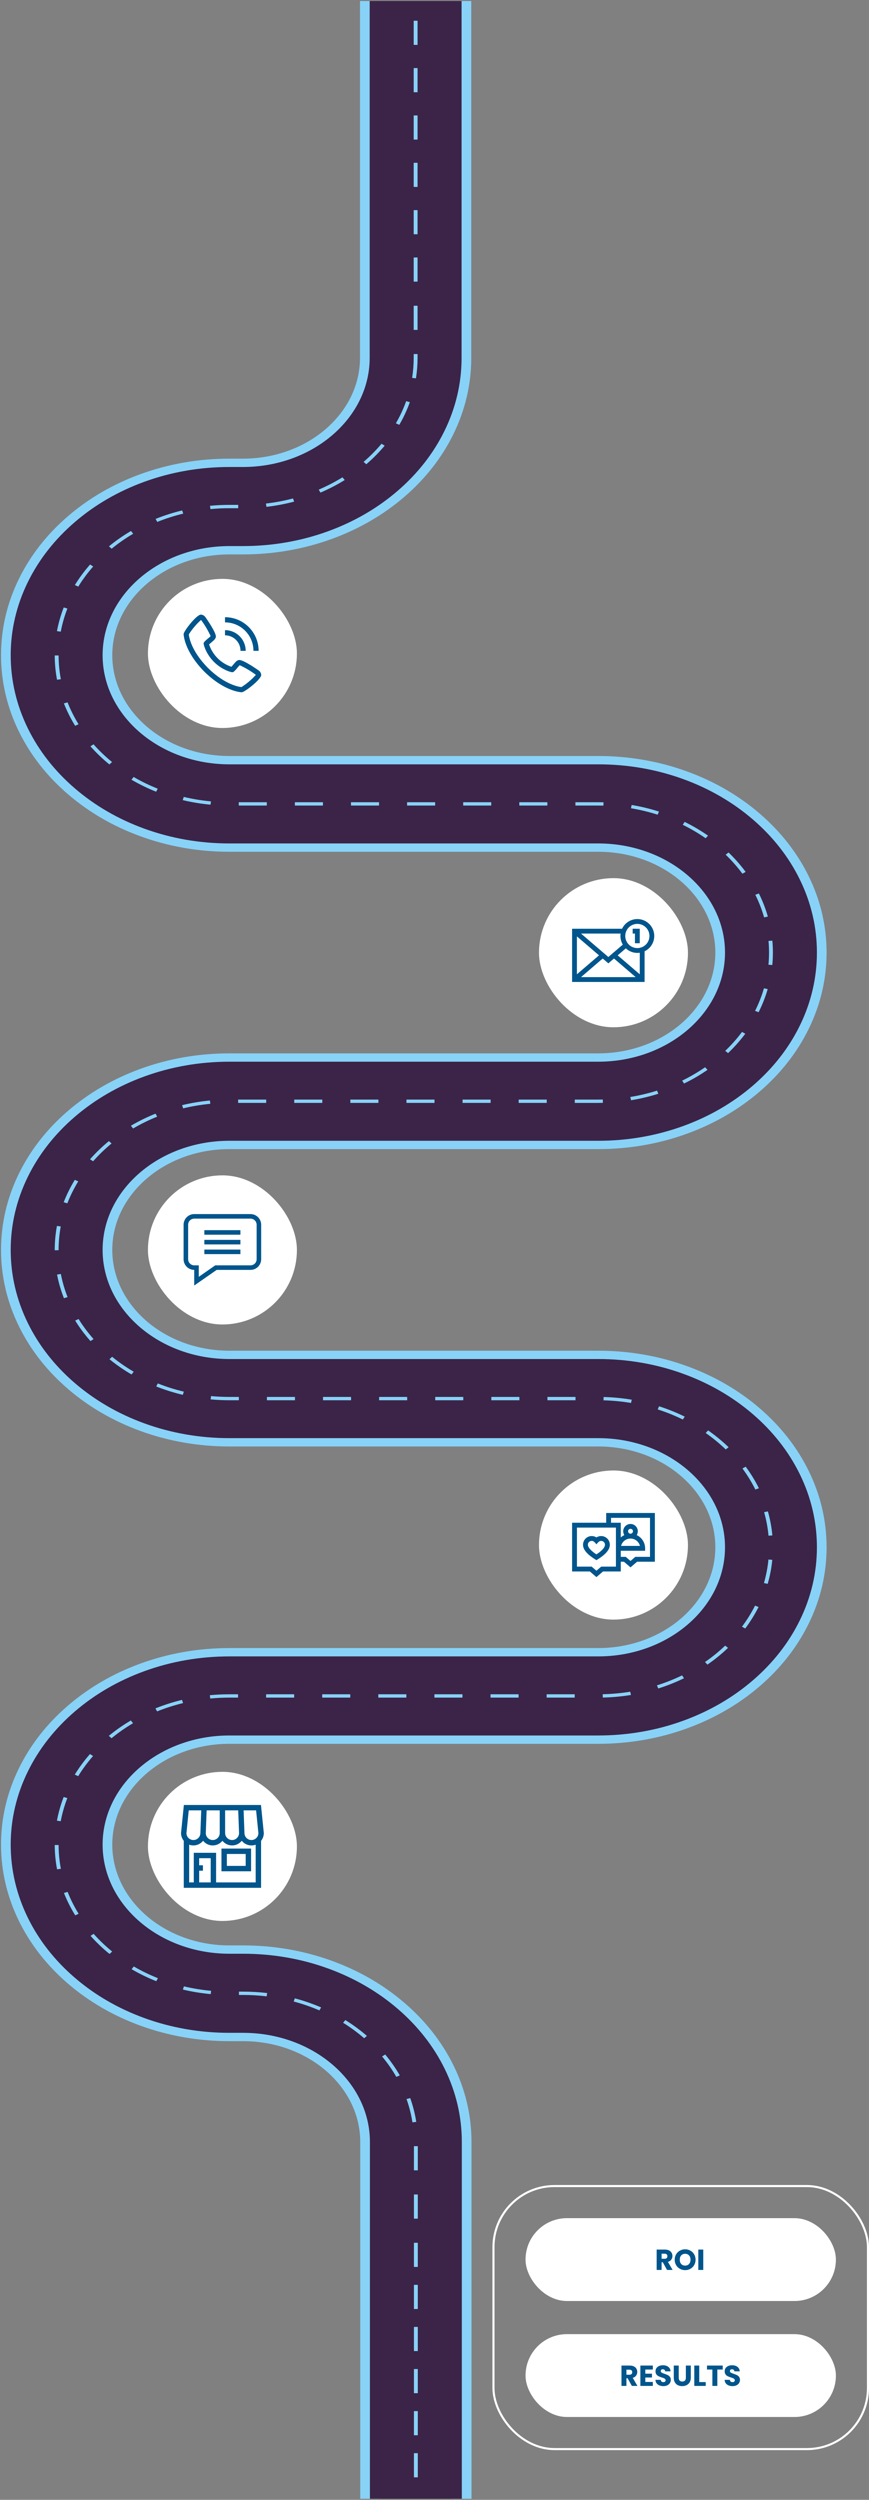 <svg xmlns="http://www.w3.org/2000/svg" width="420" height="1207" viewBox="0 0 420 1207" fill="none"><rect x="0" y="0" width="420" height="1207" fill="#808080" stroke="none"/><g clip-path="url(#clip0_12273_232)"><path d="M0.5 890.643C0.5 877.841 3.422 865.411 9.185 853.697C14.746 842.392 22.699 832.246 32.829 823.539C42.958 814.831 54.759 807.991 67.905 803.21C81.529 798.255 95.988 795.742 110.875 795.742L289.125 795.742C320.339 795.742 345.731 773.91 345.731 747.072C345.731 720.235 320.339 698.402 289.125 698.402L110.875 698.402C95.986 698.402 81.529 695.89 67.905 690.935C54.757 686.153 42.956 679.315 32.829 670.606C22.702 661.899 14.746 651.752 9.185 640.448C3.422 628.734 0.5 616.302 0.5 603.5C0.5 590.698 3.422 578.268 9.185 566.554C14.746 555.25 22.699 545.103 32.829 536.396C42.958 527.689 54.759 520.849 67.905 516.067C81.529 511.112 95.988 508.6 110.875 508.6L289.125 508.6C320.339 508.6 345.731 486.767 345.731 459.93C345.731 433.092 320.339 411.26 289.125 411.26L110.875 411.26C95.986 411.26 81.529 408.747 67.905 403.792C54.757 399.011 42.956 392.173 32.829 383.463C22.702 374.756 14.746 364.607 9.185 353.305C3.422 341.591 0.5 329.159 0.5 316.357C0.5 303.556 3.422 291.126 9.185 279.412C14.746 268.109 22.699 257.961 32.829 249.254C42.956 240.546 54.757 233.706 67.905 228.924C81.529 223.97 95.988 221.457 110.875 221.457L117.388 221.457C148.602 221.457 173.995 199.625 173.995 172.787L173.995 0.5L227.763 0.5L227.763 172.785C227.763 185.587 224.841 198.017 219.078 209.731C213.517 221.035 205.564 231.182 195.434 239.889C185.307 248.596 173.504 255.436 160.359 260.218C146.734 265.173 132.277 267.685 117.388 267.685L110.875 267.685C79.661 267.685 54.269 289.52 54.269 316.355C54.269 343.191 79.661 365.026 110.875 365.026L289.125 365.026C304.014 365.026 318.471 367.538 332.095 372.493C345.243 377.274 357.044 384.113 367.171 392.822C377.298 401.529 385.254 411.678 390.815 422.98C396.578 434.694 399.5 447.124 399.5 459.926C399.5 472.727 396.578 485.157 390.815 496.872C385.254 508.176 377.301 518.322 367.171 527.03C357.044 535.737 345.241 542.577 332.095 547.359C318.471 552.313 304.012 554.826 289.125 554.826L110.875 554.826C79.661 554.826 54.269 576.658 54.269 603.496C54.269 630.333 79.661 652.166 110.875 652.166L289.125 652.166C304.014 652.166 318.471 654.679 332.095 659.633C345.243 664.415 357.044 671.253 367.171 679.962C377.298 688.67 385.254 698.816 390.815 710.12C396.578 721.835 399.5 734.265 399.5 747.066C399.5 759.868 396.578 772.298 390.815 784.014C385.254 795.318 377.301 805.465 367.171 814.172C357.044 822.879 345.24 829.719 332.095 834.501C318.471 839.456 304.012 841.968 289.125 841.968L110.875 841.968C79.661 841.968 54.269 863.801 54.269 890.639C54.269 917.476 79.661 939.309 110.875 939.309L117.505 939.309C132.394 939.309 146.851 941.821 160.475 946.776C173.623 951.558 185.424 958.398 195.551 967.105C205.678 975.812 213.634 985.961 219.195 997.263C224.958 1008.98 227.88 1021.41 227.88 1034.21L227.88 1206.49L174.112 1206.49L174.112 1034.21C174.112 1007.37 148.719 985.539 117.505 985.539L110.875 985.539C95.986 985.539 81.529 983.026 67.905 978.072C54.757 973.29 42.956 966.452 32.829 957.742C22.702 949.035 14.746 938.889 9.185 927.584C3.422 915.87 0.5 903.438 0.5 890.637L0.5 890.643ZM355.082 747.072C355.082 778.342 325.493 803.782 289.125 803.782L110.875 803.782C97.246 803.782 84.012 806.082 71.547 810.614C59.514 814.99 48.714 821.251 39.44 829.223C30.169 837.195 22.886 846.483 17.797 856.828C12.525 867.548 9.851 878.924 9.851 890.643C9.851 902.361 12.525 913.739 17.797 924.457C22.886 934.802 30.169 944.091 39.44 952.062C48.712 960.034 59.514 966.295 71.547 970.671C84.014 975.203 97.246 977.503 110.875 977.503L117.505 977.503C153.874 977.503 183.463 1002.94 183.463 1034.21L183.463 1206.5L218.529 1206.5L218.529 1034.21C218.529 1022.49 215.855 1011.12 210.583 1000.4C205.494 990.053 198.212 980.767 188.94 972.793C179.668 964.82 168.866 958.561 156.833 954.185C144.366 949.652 131.134 947.353 117.505 947.353L110.875 947.353C74.507 947.353 44.917 921.912 44.917 890.643C44.917 859.373 74.507 833.932 110.875 833.932L289.125 833.932C302.756 833.932 315.988 831.633 328.453 827.1C340.485 822.725 351.286 816.464 360.56 808.492C369.831 800.52 377.114 791.232 382.203 780.887C387.475 770.167 390.149 758.791 390.149 747.072C390.149 735.354 387.475 723.975 382.203 713.258C377.114 702.913 369.831 693.624 360.56 685.653C351.288 677.681 340.485 671.42 328.453 667.044C315.988 662.512 302.754 660.212 289.125 660.212L110.875 660.212C74.507 660.212 44.917 634.772 44.917 603.502C44.917 572.232 74.507 546.792 110.875 546.792L289.125 546.792C302.756 546.792 315.988 544.492 328.453 539.96C340.485 535.584 351.288 529.323 360.56 521.351C369.831 513.38 377.114 504.091 382.203 493.746C387.475 483.029 390.149 471.65 390.149 459.932C390.149 448.213 387.475 436.835 382.203 426.118C377.114 415.772 369.831 406.484 360.56 398.512C351.288 390.541 340.486 384.279 328.453 379.904C315.988 375.371 302.754 373.072 289.125 373.072L110.875 373.072C74.507 373.072 44.917 347.631 44.917 316.361C44.917 285.092 74.507 259.651 110.875 259.651L117.388 259.651C131.02 259.651 144.251 257.352 156.716 252.819C168.749 248.444 179.552 242.182 188.823 234.211C198.095 226.239 205.377 216.951 210.466 206.605C215.738 195.886 218.412 184.509 218.412 172.791L218.412 0.5L183.346 0.5L183.346 172.785C183.346 204.055 153.757 229.495 117.388 229.495L110.875 229.495C97.244 229.495 84.012 231.795 71.547 236.327C59.514 240.703 48.712 246.964 39.44 254.936C30.169 262.91 22.886 272.196 17.797 282.541C12.525 293.26 9.851 304.637 9.851 316.355C9.851 328.074 12.525 339.452 17.797 350.17C22.886 360.515 30.169 369.801 39.44 377.775C48.712 385.749 59.514 392.008 71.547 396.384C84.014 400.916 97.246 403.216 110.875 403.216L289.125 403.216C325.493 403.216 355.082 428.656 355.082 459.926C355.082 491.195 325.493 516.636 289.125 516.636L110.875 516.636C97.246 516.636 84.012 518.935 71.547 523.468C59.514 527.844 48.714 534.105 39.44 542.076C30.166 550.048 22.886 559.336 17.797 569.682C12.525 580.401 9.851 591.778 9.851 603.496C9.851 615.214 12.525 626.593 17.797 637.31C22.886 647.656 30.169 656.942 39.44 664.916C48.712 672.887 59.514 679.148 71.547 683.524C84.014 688.057 97.246 690.356 110.875 690.356L289.125 690.356C325.493 690.356 355.082 715.797 355.082 747.066L355.082 747.072Z" fill="#88D2F8"></path><path d="M5.175 890.643C5.175 878.382 7.974 866.478 13.491 855.263C18.816 844.439 26.435 834.72 36.135 826.381C45.834 818.041 57.137 811.491 69.726 806.912C82.77 802.168 96.617 799.762 110.875 799.762L289.125 799.763C322.917 799.763 350.407 776.125 350.407 747.072C350.407 718.02 322.915 694.382 289.125 694.382L110.875 694.382C96.615 694.382 82.77 691.976 69.726 687.233C57.137 682.654 45.834 676.103 36.135 667.764C26.435 659.424 18.816 649.706 13.491 638.882C7.974 627.666 5.175 615.761 5.175 603.502C5.175 591.243 7.974 579.338 13.491 568.122C18.816 557.298 26.435 547.58 36.135 539.24C45.834 530.901 57.137 524.35 69.726 519.771C82.77 515.028 96.617 512.622 110.875 512.622L289.125 512.622C322.917 512.622 350.407 488.984 350.407 459.932C350.407 430.879 322.915 407.242 289.125 407.242L110.875 407.242C96.615 407.242 82.77 404.836 69.726 400.092C57.137 395.513 45.834 388.963 36.135 380.623C26.435 372.284 18.816 362.565 13.491 351.741C7.974 340.526 5.175 328.62 5.175 316.361C5.175 304.102 7.974 292.197 13.491 280.981C18.816 270.158 26.435 260.439 36.135 252.1C45.834 243.76 57.137 237.21 69.726 232.631C82.77 227.887 96.617 225.481 110.875 225.481L117.388 225.481C151.18 225.481 178.67 201.844 178.67 172.791L178.67 0.5L223.088 0.5L223.088 172.785C223.088 185.046 220.289 196.949 214.772 208.165C209.447 218.989 201.828 228.707 192.129 237.047C182.429 245.386 171.126 251.937 158.537 256.516C145.493 261.259 131.646 263.665 117.388 263.665L110.875 263.665C77.083 263.665 49.593 287.303 49.593 316.355C49.593 345.408 77.085 369.046 110.875 369.046L289.125 369.046C303.385 369.046 317.229 371.452 330.274 376.195C342.863 380.774 354.166 387.325 363.865 395.664C373.565 404.004 381.184 413.722 386.509 424.546C392.026 435.762 394.824 447.667 394.824 459.926C394.824 472.185 392.026 484.09 386.509 495.306C381.184 506.13 373.567 515.848 363.865 524.187C354.164 532.527 342.863 539.078 330.274 543.656C317.229 548.4 303.383 550.806 289.125 550.806L110.875 550.806C77.083 550.806 49.593 574.443 49.593 603.496C49.593 632.549 77.085 656.186 110.875 656.186L289.125 656.186C303.385 656.186 317.229 658.592 330.274 663.336C342.863 667.915 354.166 674.465 363.865 682.805C373.565 691.144 381.184 700.862 386.509 711.686C392.026 722.902 394.824 734.807 394.824 747.066C394.824 759.325 392.026 771.231 386.509 782.446C381.184 793.27 373.567 802.989 363.865 811.328C354.166 819.668 342.863 826.218 330.274 830.797C317.229 835.541 303.383 837.946 289.125 837.946L110.875 837.946C77.083 837.946 49.593 861.584 49.593 890.637C49.593 919.689 77.085 943.327 110.875 943.327L117.505 943.327C131.765 943.327 145.61 945.733 158.654 950.476C171.243 955.055 182.546 961.606 192.246 969.945C201.945 978.285 209.564 988.003 214.889 998.827C220.406 1010.04 223.205 1021.95 223.205 1034.21L223.205 1206.49L178.787 1206.49L178.787 1034.21C178.787 1005.15 151.295 981.517 117.505 981.517L110.875 981.517C96.615 981.517 82.77 979.111 69.726 974.367C57.137 969.788 45.834 963.238 36.134 954.898C26.435 946.559 18.816 936.84 13.491 926.017C7.974 914.801 5.175 902.896 5.175 890.637L5.175 890.643Z" fill="#3B2447"></path><path d="M26.449 603.5C26.449 599.619 26.809 595.721 27.517 591.918L29.364 592.174C28.67 595.892 28.319 599.703 28.319 603.5L28.319 603.649L26.449 603.655L26.449 603.5ZM26.449 316.474L28.319 316.474C28.326 320.319 28.696 324.178 29.413 327.943L27.569 328.204C26.833 324.355 26.456 320.408 26.449 316.474ZM26.449 890.834L28.319 890.83C28.331 894.677 28.703 898.536 29.427 902.301L27.583 902.562C26.842 898.713 26.463 894.765 26.449 890.831L26.449 890.834ZM27.511 879.097C28.23 875.224 29.327 871.377 30.767 867.662L32.541 868.171C31.134 871.803 30.061 875.564 29.357 879.35L27.511 879.097ZM27.524 304.74C28.249 300.868 29.35 297.021 30.795 293.309L32.569 293.819C31.157 297.449 30.082 301.21 29.374 304.997L27.527 304.742L27.524 304.74ZM27.574 615.385L29.418 615.124C30.143 618.907 31.235 622.663 32.663 626.291L30.891 626.808C29.43 623.1 28.312 619.256 27.571 615.387L27.574 615.385ZM30.779 580.486C32.221 576.771 34.033 573.129 36.163 569.662L37.818 570.411C35.735 573.802 33.965 577.364 32.553 580.996L30.779 580.486ZM30.879 339.627L32.651 339.113C34.08 342.741 35.866 346.298 37.965 349.683L36.315 350.439C34.168 346.976 32.34 343.338 30.879 339.627ZM30.907 913.983L32.679 913.466C34.11 917.092 35.903 920.648 38.005 924.033L36.354 924.79C34.203 921.327 32.371 917.691 30.907 913.983ZM36.144 856.836C38.267 853.375 40.737 850.035 43.489 846.905L44.981 847.874C42.29 850.933 39.875 854.201 37.799 857.586L36.144 856.836ZM36.184 282.485C38.311 279.026 40.787 275.685 43.541 272.56L45.032 273.53C42.339 276.588 39.917 279.854 37.839 283.237L36.186 282.485L36.184 282.485ZM36.333 637.616L37.984 636.86C40.078 640.237 42.517 643.497 45.224 646.546L43.737 647.523C40.967 644.404 38.475 641.071 36.333 637.618L36.333 637.616ZM43.515 559.732C46.264 556.609 49.331 553.654 52.632 550.949L53.922 552.112C50.696 554.758 47.697 557.648 45.006 560.701L43.515 559.73L43.515 559.732ZM43.714 360.348L45.2 359.373C47.903 362.419 50.916 365.299 54.156 367.934L52.87 369.102C49.558 366.408 46.477 363.462 43.714 360.348ZM43.765 934.694L45.252 933.717C47.959 936.76 50.975 939.638 54.217 942.269L52.934 943.439C49.619 940.748 46.533 937.805 43.767 934.694L43.765 934.694ZM52.599 838.117C55.898 835.41 59.477 832.915 63.236 830.702L64.293 832.029C60.615 834.194 57.116 836.632 53.89 839.279L52.599 838.115L52.599 838.117ZM52.663 263.782C55.966 261.076 59.547 258.586 63.309 256.377L64.363 257.706C60.686 259.866 57.181 262.303 53.951 264.948L52.66 263.784L52.663 263.782ZM52.901 656.271L54.184 655.103C57.427 657.736 60.938 660.16 64.625 662.309L63.575 663.639C59.804 661.442 56.214 658.964 52.899 656.271L52.901 656.271ZM63.274 543.54C67.042 541.325 71.044 539.361 75.171 537.703L75.963 539.16C71.93 540.78 68.017 542.702 64.33 544.868L63.274 543.542L63.274 543.54ZM63.542 376.475L64.592 375.144C68.283 377.297 72.204 379.202 76.241 380.81L75.456 382.269C71.325 380.627 67.318 378.677 63.542 376.475ZM63.612 950.802L64.66 949.471C68.353 951.62 72.276 953.523 76.316 955.127L75.533 956.587C71.402 954.947 67.39 953.001 63.612 950.802ZM75.128 824.861C79.261 823.199 83.582 821.818 87.97 820.757L88.477 822.305C84.187 823.342 79.963 824.692 75.921 826.319L75.128 824.861ZM75.206 250.544C79.341 248.886 83.661 247.507 88.052 246.45L88.556 247.997C84.264 249.03 80.04 250.377 75.996 251.999L75.206 250.542L75.206 250.544ZM75.495 669.428L76.281 667.969C80.328 669.577 84.557 670.909 88.851 671.928L88.353 673.478C83.96 672.435 79.636 671.072 75.495 669.428ZM88.012 533.604C92.393 532.547 96.914 531.791 101.452 531.357L101.657 532.955C97.22 533.379 92.799 534.117 88.517 535.152L88.012 533.604ZM88.311 386.326L88.809 384.776C93.096 385.795 97.519 386.521 101.959 386.931L101.76 388.529C97.22 388.11 92.694 387.369 88.311 386.326ZM88.393 960.631L88.888 959.081C93.176 960.096 97.601 960.818 102.041 961.224L101.842 962.824C97.302 962.408 92.776 961.67 88.391 960.633L88.393 960.631ZM101.409 818.504C104.53 818.204 107.714 818.053 110.875 818.053L115.05 818.053L115.05 819.661L110.875 819.661C107.785 819.661 104.668 819.81 101.618 820.104L101.409 818.506L101.409 818.504ZM101.494 244.21C104.587 243.917 107.743 243.768 110.873 243.768L115.132 243.768L115.132 245.376L110.873 245.376C107.81 245.376 104.724 245.523 101.697 245.81L101.491 244.213L101.494 244.21ZM101.802 675.675L102.001 674.075C104.928 674.345 107.913 674.481 110.875 674.481L115.441 674.481L115.441 676.089L110.875 676.089C107.848 676.089 104.795 675.95 101.802 675.675ZM115.092 532.519L115.092 530.911L128.651 530.911L128.651 532.519L115.092 532.519ZM115.399 388.947L115.399 387.339L128.958 387.339L128.958 388.947L115.399 388.947ZM115.483 963.232L115.483 961.624L117.505 961.624C121.393 961.624 125.304 961.853 129.128 962.305L128.874 963.897C125.133 963.455 121.309 963.23 117.505 963.23L115.483 963.23L115.483 963.232ZM128.53 243.127C132.953 242.615 137.353 241.786 141.607 240.665L142.154 242.203C137.801 243.348 133.301 244.196 128.78 244.721L128.53 243.127ZM128.609 819.661L128.609 818.053L142.168 818.053L142.168 819.661L128.609 819.661ZM129 676.089L129 674.481L142.559 674.481L142.559 676.089L129 676.089ZM141.942 966.393L142.496 964.858C146.849 966.016 151.127 967.493 155.208 969.248L154.371 970.687C150.381 968.97 146.199 967.527 141.942 966.396L141.942 966.393ZM142.21 532.519L142.21 530.911L155.77 530.911L155.77 532.519L142.21 532.519ZM142.517 388.947L142.517 387.339L156.076 387.339L156.076 388.947L142.517 388.947ZM154.044 236.404C158.03 234.703 161.887 232.705 165.511 230.466L166.603 231.773C162.9 234.062 158.954 236.104 154.876 237.843L154.044 236.402L154.044 236.404ZM155.727 819.661L155.727 818.053L169.286 818.053L169.286 819.661L155.727 819.661ZM156.118 676.089L156.118 674.481L169.677 674.481L169.677 676.089L156.118 676.089ZM165.824 976.655L166.921 975.352C170.612 977.647 174.116 980.218 177.333 982.998L176.007 984.132C172.861 981.414 169.434 978.898 165.824 976.655ZM169.329 532.519L169.329 530.911L182.888 530.911L182.888 532.519L169.329 532.519ZM169.635 388.947L169.635 387.339L183.194 387.339L183.194 388.947L169.635 388.947ZM175.718 223.017C178.874 220.308 181.796 217.359 184.4 214.251L185.917 215.192C183.252 218.37 180.265 221.385 177.038 224.155L175.718 223.017ZM182.845 819.661L182.845 818.053L196.404 818.053L196.404 819.661L182.845 819.661ZM183.236 676.089L183.236 674.481L196.795 674.481L196.795 676.089L183.236 676.089ZM184.66 992.917L186.179 991.981C188.835 995.169 191.205 998.564 193.225 1002.07L191.549 1002.78C189.576 999.356 187.257 996.035 184.66 992.917ZM191.327 204.396C193.316 200.963 194.99 197.365 196.302 193.703L198.09 194.176C196.748 197.92 195.037 201.6 193.001 205.112L191.327 204.394L191.327 204.396ZM196.447 532.519L196.447 530.911L210.006 530.911L210.006 532.519L196.447 532.519ZM196.484 1013.48L198.272 1013.02C199.6 1016.76 200.58 1020.63 201.183 1024.52L199.329 1024.73C198.738 1020.93 197.781 1017.15 196.484 1013.49L196.484 1013.48ZM196.753 388.947L196.753 387.339L210.312 387.339L210.312 388.947L196.753 388.947ZM199.184 182.463C199.689 179.279 199.944 176.023 199.944 172.785L199.944 170.948L201.814 170.948L201.814 172.785C201.814 176.096 201.552 179.424 201.036 182.68L199.182 182.463L199.184 182.463ZM199.944 159.29L199.944 147.632L201.814 147.632L201.814 159.29L199.944 159.29ZM199.944 135.974L199.944 124.316L201.814 124.316L201.814 135.974L199.944 135.974ZM199.944 113.114L199.944 101.456L201.814 101.456L201.814 113.114L199.944 113.114ZM199.944 90.254L199.944 78.597L201.814 78.597L201.814 90.254L199.944 90.254ZM199.944 67.395L199.944 55.737L201.814 55.737L201.814 67.395L199.944 67.395ZM199.944 44.535L199.944 32.877L201.814 32.877L201.814 44.535L199.944 44.535ZM199.944 21.675L199.944 10.017L201.814 10.017L201.814 21.675L199.944 21.675ZM200.061 1094.54L200.061 1082.88L201.931 1082.88L201.931 1094.54L200.061 1094.54ZM200.061 1114.86L200.061 1103.2L201.931 1103.2L201.931 1114.86L200.061 1114.86ZM200.061 1135.18L200.061 1123.52L201.931 1123.52L201.931 1135.18L200.061 1135.18ZM200.061 1155.5L200.061 1143.84L201.931 1143.84L201.931 1155.5L200.061 1155.5ZM200.061 1175.82L200.061 1164.16L201.931 1164.16L201.931 1175.82L200.061 1175.82ZM200.061 1196.14L200.061 1184.48L201.931 1184.48L201.931 1196.14L200.061 1196.14ZM200.061 1071.23L200.061 1059.57L201.931 1059.57L201.931 1071.23L200.061 1071.23ZM200.061 1047.91L200.061 1036.25L201.931 1036.25L201.931 1047.91L200.061 1047.91ZM209.964 819.661L209.964 818.053L223.523 818.053L223.523 819.661L209.964 819.661ZM210.354 676.089L210.354 674.481L223.913 674.481L223.913 676.089L210.354 676.089ZM223.565 532.519L223.565 530.911L237.124 530.911L237.124 532.519L223.565 532.519ZM223.871 388.947L223.871 387.339L237.43 387.339L237.43 388.947L223.871 388.947ZM237.082 819.661L237.082 818.053L250.641 818.053L250.641 819.661L237.082 819.661ZM237.472 676.089L237.472 674.481L251.031 674.481L251.031 676.089L237.472 676.089ZM250.683 532.519L250.683 530.911L264.242 530.911L264.242 532.519L250.683 532.519ZM250.989 388.947L250.989 387.339L264.548 387.339L264.548 388.947L250.989 388.947ZM264.2 819.661L264.2 818.053L277.759 818.053L277.759 819.661L264.2 819.661ZM264.59 676.089L264.59 674.481L278.149 674.481L278.149 676.089L264.59 676.089ZM277.801 532.519L277.801 530.911L289.125 530.911C289.859 530.911 290.602 530.903 291.334 530.887L291.383 532.495C290.635 532.511 289.875 532.521 289.125 532.521L277.801 532.521L277.801 532.519ZM278.107 388.947L278.107 387.339L289.125 387.339C289.978 387.339 290.841 387.349 291.692 387.371L291.636 388.979C290.803 388.957 289.957 388.947 289.125 388.947L278.107 388.947ZM291.292 818.029C295.762 817.931 300.241 817.519 304.605 816.807L304.954 818.387C300.493 819.115 295.911 819.535 291.341 819.637L291.292 818.029ZM291.678 676.123L291.734 674.515C296.304 674.634 300.881 675.074 305.34 675.82L304.982 677.398C300.622 676.668 296.145 676.24 291.678 676.123ZM304.645 529.659C309.024 528.943 313.367 527.91 317.547 526.591L318.19 528.101C313.912 529.45 309.473 530.505 304.994 531.239L304.643 529.659L304.645 529.659ZM304.942 390.249L305.297 388.671C309.777 389.419 314.216 390.488 318.489 391.853L317.84 393.361C313.66 392.028 309.321 390.981 304.942 390.251L304.942 390.249ZM317.51 813.746C321.688 812.432 325.774 810.807 329.657 808.924L330.576 810.323C326.604 812.251 322.424 813.911 318.15 815.256L317.508 813.746L317.51 813.746ZM317.879 680.513L318.532 679.006C322.8 680.37 326.976 682.049 330.94 683.994L330.012 685.391C326.136 683.488 322.055 681.846 317.879 680.513ZM329.694 521.763C333.568 519.88 337.297 517.707 340.775 515.307L341.947 516.561C338.391 519.018 334.578 521.239 330.615 523.164L329.694 521.765L329.694 521.763ZM329.975 398.233L330.901 396.836C334.856 398.775 338.66 401.013 342.206 403.481L341.03 404.731C337.561 402.317 333.842 400.13 329.975 398.233ZM340.743 802.472C344.219 800.074 347.494 797.415 350.477 794.567L351.866 795.644C348.815 798.556 345.465 801.276 341.912 803.726L340.74 802.472L340.743 802.472ZM341.065 691.896L342.243 690.648C345.785 693.114 349.119 695.849 352.151 698.772L350.755 699.843C347.789 696.983 344.527 694.31 341.065 691.896ZM350.505 507.398C353.49 504.548 356.223 501.468 358.631 498.246L360.205 499.115C357.743 502.409 354.947 505.559 351.896 508.473L350.505 507.398ZM350.727 412.673L352.123 411.601C355.16 414.526 357.942 417.684 360.387 420.986L358.809 421.85C356.417 418.622 353.699 415.533 350.727 412.673ZM358.61 785.417C361.025 782.189 363.145 778.772 364.917 775.259L366.633 775.898C364.824 779.492 362.654 782.987 360.183 786.287L358.61 785.417ZM358.83 709.023L360.408 708.161C362.856 711.469 365.004 714.971 366.792 718.569L365.072 719.2C363.323 715.682 361.224 712.257 358.828 709.023L358.83 709.023ZM364.931 488.084C366.701 484.564 368.148 480.894 369.226 477.176L371.04 477.565C369.937 481.37 368.457 485.123 366.647 488.723L364.931 488.084ZM365.058 432.023L366.776 431.39C368.569 434.994 370.03 438.75 371.117 442.555L369.301 442.939C368.237 439.219 366.811 435.546 365.055 432.023L365.058 432.023ZM369.217 764.352C370.294 760.644 371.028 756.823 371.398 752.996L373.261 753.128C372.885 757.042 372.134 760.949 371.031 764.742L369.217 764.352ZM369.312 730.118L371.129 729.736C372.211 733.533 372.941 737.444 373.294 741.36L371.428 741.485C371.082 737.655 370.369 733.832 369.31 730.12L369.312 730.118ZM371.4 465.817C371.762 462.014 371.772 458.109 371.426 454.304L373.291 454.179C373.464 456.079 373.553 458.012 373.553 459.928C373.553 461.934 373.457 463.958 373.268 465.948L371.405 465.815L371.4 465.817Z" fill="#88D2F8"></path><rect x="260.5" y="424" width="72" height="72" rx="36" fill="white"></rect><g clip-path="url(#clip1_12273_232)"><path d="M316.213 451.923C316.213 447.417 312.546 443.75 308.039 443.75C304.784 443.75 301.968 445.663 300.654 448.423L276.5 448.423L276.5 474.116L311.539 474.116L311.539 459.308C314.3 457.995 316.213 455.178 316.213 451.923ZM301.007 456.085L294.02 462.074L280.809 450.75L299.951 450.75C299.895 451.133 299.866 451.525 299.866 451.923C299.866 453.442 300.283 454.865 301.007 456.085ZM289.506 461.27L278.827 470.423L278.827 452.116L289.506 461.27ZM291.294 462.802L294.02 465.139L296.746 462.802L307.231 471.789L280.809 471.789L291.294 462.802ZM309.213 470.423L298.534 461.27L302.468 457.897C303.929 459.261 305.888 460.097 308.039 460.097C308.438 460.097 308.829 460.067 309.213 460.012L309.213 470.423ZM308.039 457.77C304.816 457.77 302.193 455.147 302.193 451.923C302.193 448.7 304.816 446.077 308.039 446.077C311.263 446.077 313.886 448.7 313.886 451.923C313.886 455.147 311.263 457.77 308.039 457.77Z" fill="#00558C"></path><path d="M305.78 450.75L306.876 450.75L306.876 455.423L309.203 455.423L309.203 448.423L305.78 448.423L305.78 450.75Z" fill="#00558C"></path></g><rect x="260.5" y="710" width="72" height="72" rx="36" fill="white"></rect><g clip-path="url(#clip2_12273_232)"><path d="M292.975 730.522L292.975 735.229L276.5 735.229L276.5 758.754L285.081 758.754L288.263 761.478L291.445 758.754L300.025 758.754L300.025 754.047L301.555 754.047L304.737 756.771L307.919 754.047L316.5 754.047L316.5 730.522L292.975 730.522ZM297.682 756.41L290.579 756.41L288.263 758.393L285.947 756.41L278.844 756.41L278.844 737.573L297.682 737.573L297.682 756.41ZM314.156 751.703L307.053 751.703L304.737 753.686L302.421 751.703L300.025 751.703L300.025 748.752L311.793 748.752L311.793 747.58C311.793 744.761 310.131 742.323 307.736 741.194C308.069 740.655 308.263 740.021 308.263 739.343C308.263 737.399 306.681 735.817 304.737 735.817C302.793 735.817 301.212 737.399 301.212 739.343C301.212 740.021 301.405 740.656 301.739 741.194C301.112 741.49 300.535 741.875 300.025 742.333L300.025 735.229L295.318 735.229L295.318 732.866L314.156 732.866L314.156 751.703ZM303.556 739.343C303.556 738.691 304.086 738.161 304.737 738.161C305.389 738.161 305.919 738.691 305.919 739.343C305.919 739.994 305.389 740.524 304.737 740.524C304.086 740.524 303.556 739.994 303.556 739.343ZM304.737 742.868C306.931 742.868 308.78 744.375 309.302 746.408L300.173 746.408C300.695 744.375 302.544 742.868 304.737 742.868Z" fill="#00558C"></path><path d="M290.541 741.649C289.725 741.649 288.935 741.887 288.263 742.322C287.59 741.887 286.801 741.649 285.985 741.649C283.669 741.649 281.785 743.533 281.785 745.849C281.747 748.503 284.395 750.958 288.263 753.296C292.496 750.751 294.757 748.331 294.741 745.849C294.741 743.533 292.857 741.649 290.541 741.649ZM288.263 750.521C284.865 748.279 284.128 746.752 284.128 745.849C284.128 744.826 284.961 743.993 285.984 743.993C286.962 743.915 287.731 745.037 288.263 745.635C288.843 744.986 289.513 743.956 290.541 743.993C291.564 743.993 292.397 744.826 292.397 745.849C292.397 746.752 291.66 748.279 288.263 750.521Z" fill="#00558C"></path></g><rect x="71.5" y="279.5" width="72" height="72" rx="36" fill="white"></rect><path d="M125.044 323.743C124.977 323.688 117.482 318.355 115.459 318.681C114.482 318.854 113.925 319.52 112.806 320.853C112.626 321.068 112.192 321.581 111.857 321.948C111.15 321.717 110.461 321.436 109.794 321.108C106.351 319.431 103.569 316.649 101.892 313.206C101.564 312.539 101.283 311.85 101.052 311.143C101.42 310.806 101.935 310.373 102.155 310.188C103.481 309.075 104.146 308.516 104.319 307.539C104.672 305.515 99.312 298.023 99.257 297.955C99.013 297.609 98.695 297.321 98.327 297.113C97.958 296.904 97.547 296.78 97.125 296.75C94.953 296.75 88.75 304.795 88.75 306.151C88.75 306.23 88.864 314.235 98.735 324.276C108.765 334.136 116.77 334.25 116.849 334.25C118.204 334.25 126.25 328.048 126.25 325.875C126.219 325.452 126.095 325.042 125.886 324.673C125.678 324.304 125.39 323.987 125.044 323.743ZM116.71 331.743C115.625 331.65 108.9 330.764 100.5 322.513C92.209 314.071 91.345 307.335 91.259 306.291C92.897 303.72 94.876 301.381 97.141 299.34C97.191 299.39 97.257 299.465 97.343 299.563C99.08 301.934 100.576 304.473 101.81 307.141C101.409 307.545 100.985 307.925 100.54 308.28C99.85 308.806 99.217 309.401 98.65 310.058C98.554 310.192 98.486 310.344 98.449 310.505C98.412 310.667 98.408 310.833 98.436 310.996C98.701 312.142 99.106 313.251 99.642 314.298C101.565 318.245 104.755 321.434 108.702 323.356C109.749 323.894 110.858 324.299 112.004 324.564C112.167 324.593 112.334 324.589 112.495 324.552C112.656 324.515 112.808 324.446 112.942 324.35C113.601 323.781 114.199 323.145 114.726 322.453C115.119 321.985 115.642 321.361 115.841 321.185C118.516 322.417 121.061 323.916 123.436 325.658C123.54 325.745 123.614 325.813 123.662 325.856C121.621 328.122 119.282 330.101 116.71 331.74L116.71 331.743Z" fill="#00558C"></path><path d="M116.25 314.25L118.75 314.25C118.747 311.599 117.692 309.057 115.818 307.182C113.943 305.308 111.401 304.253 108.75 304.25L108.75 306.75C110.739 306.752 112.645 307.543 114.051 308.949C115.457 310.355 116.248 312.261 116.25 314.25Z" fill="#00558C"></path><path d="M122.5 314.25L125 314.25C124.995 309.942 123.281 305.811 120.235 302.765C117.189 299.719 113.058 298.005 108.75 298L108.75 300.5C112.395 300.504 115.89 301.954 118.468 304.532C121.046 307.11 122.496 310.605 122.5 314.25Z" fill="#00558C"></path><rect x="71.5" y="567.5" width="72" height="72" rx="36" fill="white"></rect><path d="M121.075 586.195L93.886 586.195C91.043 586.195 88.731 588.508 88.731 591.351L88.731 607.99C88.731 610.827 91.033 613.135 93.868 613.145L93.868 620.696L104.719 613.145L121.075 613.145C123.918 613.145 126.23 610.833 126.23 607.99L126.23 591.351C126.23 588.508 123.918 586.195 121.075 586.195ZM124.033 607.99C124.033 609.621 122.706 610.948 121.075 610.948L104.029 610.948L96.065 616.49L96.065 610.948L93.886 610.948C92.255 610.948 90.928 609.621 90.928 607.99L90.928 591.351C90.928 589.719 92.255 588.393 93.886 588.393L121.075 588.393C122.706 588.393 124.033 589.719 124.033 591.351L124.033 607.99Z" fill="#00558C"></path><path d="M98.767 593.959L116.194 593.959L116.194 596.156L98.767 596.156L98.767 593.959Z" fill="#00558C"></path><path d="M98.767 598.647L116.194 598.647L116.194 600.844L98.767 600.844L98.767 598.647Z" fill="#00558C"></path><path d="M98.767 603.334L116.194 603.334L116.194 605.531L98.767 605.531L98.767 603.334Z" fill="#00558C"></path><rect x="71.5" y="855.5" width="72" height="72" rx="36" fill="white"></rect><g clip-path="url(#clip3_12273_232)"><path d="M126.132 871.5L88.868 871.5L87.507 884.928L87.5 884.994L87.5 885.06C87.5 886.474 87.995 887.774 88.818 888.799L88.818 911.5L126.182 911.5L126.182 888.799C127.005 887.774 127.5 886.474 127.5 885.06L127.5 884.994L126.132 871.5ZM108.804 874.109L115.129 874.109L115.543 885.082C115.531 886.93 114.024 888.429 112.174 888.429C110.316 888.429 108.804 886.918 108.804 885.06L108.804 874.109ZM99.871 874.109L106.196 874.109L106.196 885.06C106.196 886.918 104.684 888.429 102.826 888.429C100.976 888.429 99.469 886.93 99.457 885.082L99.871 874.109ZM90.109 885.12L91.225 874.109L97.261 874.109L96.849 885.01L96.848 885.06C96.848 886.918 95.336 888.429 93.478 888.429C91.641 888.429 90.142 886.95 90.109 885.12ZM101.832 908.891L96.26 908.891L96.26 903.239L98.08 903.239L98.08 900.63L96.26 900.63L96.26 897.193L101.832 897.193L101.832 908.891ZM123.573 908.891L104.441 908.891L104.441 894.584L93.651 894.584L93.651 908.891L91.427 908.891L91.427 890.675C92.067 890.91 92.758 891.038 93.478 891.038C95.368 891.038 97.056 890.157 98.152 888.783C99.248 890.157 100.936 891.038 102.826 891.038C104.717 891.038 106.404 890.155 107.5 888.781C108.596 890.155 110.283 891.038 112.174 891.038C114.064 891.038 115.752 890.157 116.848 888.783C117.944 890.157 119.632 891.038 121.522 891.038C122.242 891.038 122.933 890.91 123.573 890.675L123.573 908.891ZM121.522 888.429C119.664 888.429 118.152 886.918 118.152 885.06L118.152 885.035L117.739 874.109L123.775 874.109L124.891 885.12C124.858 886.951 123.359 888.429 121.522 888.429Z" fill="#00558C"></path><path d="M107.036 892.546L107.036 903.522L121.349 903.522L121.349 892.546L107.036 892.546ZM118.74 900.913L109.645 900.913L109.645 895.155L118.74 895.155L118.74 900.913Z" fill="#00558C"></path></g></g><rect x="238.5" y="1055.5" width="181" height="127" rx="29.5" stroke="white"></rect><rect x="254" y="1071" width="150" height="40" rx="20" fill="white"></rect><path d="M322.38 1096L320.336 1092.29H319.762V1096H317.368V1086.17H321.386C322.161 1086.17 322.819 1086.31 323.36 1086.58C323.911 1086.85 324.321 1087.22 324.592 1087.7C324.863 1088.16 324.998 1088.69 324.998 1089.27C324.998 1089.92 324.811 1090.5 324.438 1091.02C324.074 1091.53 323.533 1091.89 322.814 1092.11L325.082 1096H322.38ZM319.762 1090.6H321.246C321.685 1090.6 322.011 1090.49 322.226 1090.27C322.45 1090.06 322.562 1089.76 322.562 1089.36C322.562 1088.99 322.45 1088.7 322.226 1088.48C322.011 1088.27 321.685 1088.16 321.246 1088.16H319.762V1090.6ZM331.149 1096.1C330.225 1096.1 329.375 1095.88 328.601 1095.45C327.835 1095.02 327.224 1094.43 326.767 1093.66C326.319 1092.89 326.095 1092.02 326.095 1091.06C326.095 1090.1 326.319 1089.23 326.767 1088.47C327.224 1087.7 327.835 1087.11 328.601 1086.68C329.375 1086.25 330.225 1086.03 331.149 1086.03C332.073 1086.03 332.917 1086.25 333.683 1086.68C334.457 1087.11 335.064 1087.7 335.503 1088.47C335.951 1089.23 336.175 1090.1 336.175 1091.06C336.175 1092.02 335.951 1092.89 335.503 1093.66C335.055 1094.43 334.448 1095.02 333.683 1095.45C332.917 1095.88 332.073 1096.1 331.149 1096.1ZM331.149 1093.91C331.933 1093.91 332.558 1093.65 333.025 1093.13C333.501 1092.61 333.739 1091.92 333.739 1091.06C333.739 1090.19 333.501 1089.5 333.025 1088.99C332.558 1088.46 331.933 1088.2 331.149 1088.2C330.355 1088.2 329.721 1088.46 329.245 1088.97C328.778 1089.49 328.545 1090.18 328.545 1091.06C328.545 1091.93 328.778 1092.62 329.245 1093.14C329.721 1093.66 330.355 1093.91 331.149 1093.91ZM339.901 1086.17V1096H337.507V1086.17H339.901Z" fill="#00558C"></path><rect x="254" y="1127" width="150" height="40" rx="20" fill="white"></rect><path d="M305.38 1152L303.336 1148.29H302.762V1152H300.368V1142.17H304.386C305.161 1142.17 305.819 1142.31 306.36 1142.58C306.911 1142.85 307.321 1143.22 307.592 1143.7C307.863 1144.16 307.998 1144.69 307.998 1145.27C307.998 1145.92 307.811 1146.5 307.438 1147.02C307.074 1147.53 306.533 1147.89 305.814 1148.11L308.082 1152H305.38ZM302.762 1146.6H304.246C304.685 1146.6 305.011 1146.49 305.226 1146.27C305.45 1146.06 305.562 1145.76 305.562 1145.36C305.562 1144.99 305.45 1144.7 305.226 1144.48C305.011 1144.27 304.685 1144.16 304.246 1144.16H302.762V1146.6ZM311.895 1144.09V1146.08H315.101V1147.93H311.895V1150.08H315.521V1152H309.501V1142.17H315.521V1144.09H311.895ZM320.631 1152.1C319.912 1152.1 319.268 1151.98 318.699 1151.75C318.13 1151.51 317.672 1151.17 317.327 1150.71C316.991 1150.25 316.814 1149.7 316.795 1149.06H319.343C319.38 1149.42 319.506 1149.7 319.721 1149.9C319.936 1150.09 320.216 1150.18 320.561 1150.18C320.916 1150.18 321.196 1150.1 321.401 1149.94C321.606 1149.77 321.709 1149.55 321.709 1149.26C321.709 1149.01 321.625 1148.81 321.457 1148.65C321.298 1148.5 321.098 1148.36 320.855 1148.26C320.622 1148.16 320.286 1148.04 319.847 1147.91C319.212 1147.72 318.694 1147.52 318.293 1147.32C317.892 1147.13 317.546 1146.84 317.257 1146.46C316.968 1146.07 316.823 1145.57 316.823 1144.96C316.823 1144.04 317.154 1143.33 317.817 1142.82C318.48 1142.29 319.343 1142.03 320.407 1142.03C321.49 1142.03 322.362 1142.29 323.025 1142.82C323.688 1143.33 324.042 1144.05 324.089 1144.97H321.499C321.48 1144.65 321.364 1144.41 321.149 1144.23C320.934 1144.04 320.659 1143.95 320.323 1143.95C320.034 1143.95 319.8 1144.03 319.623 1144.19C319.446 1144.34 319.357 1144.56 319.357 1144.85C319.357 1145.16 319.506 1145.41 319.805 1145.59C320.104 1145.77 320.57 1145.96 321.205 1146.16C321.84 1146.38 322.353 1146.58 322.745 1146.78C323.146 1146.97 323.492 1147.26 323.781 1147.63C324.07 1148.01 324.215 1148.49 324.215 1149.07C324.215 1149.63 324.07 1150.14 323.781 1150.6C323.501 1151.06 323.09 1151.42 322.549 1151.69C322.008 1151.96 321.368 1152.1 320.631 1152.1ZM328.04 1142.17V1148.05C328.04 1148.64 328.185 1149.09 328.474 1149.41C328.764 1149.73 329.188 1149.89 329.748 1149.89C330.308 1149.89 330.738 1149.73 331.036 1149.41C331.335 1149.09 331.484 1148.64 331.484 1148.05V1142.17H333.878V1148.04C333.878 1148.92 333.692 1149.66 333.318 1150.26C332.945 1150.87 332.441 1151.33 331.806 1151.64C331.181 1151.94 330.481 1152.1 329.706 1152.1C328.932 1152.1 328.236 1151.95 327.62 1151.65C327.014 1151.34 326.533 1150.88 326.178 1150.28C325.824 1149.66 325.646 1148.92 325.646 1148.04V1142.17H328.04ZM337.953 1150.15H341.089V1152H335.559V1142.17H337.953V1150.15ZM349.301 1142.17V1144.09H346.697V1152H344.303V1144.09H341.699V1142.17H349.301ZM354.059 1152.1C353.34 1152.1 352.696 1151.98 352.127 1151.75C351.557 1151.51 351.1 1151.17 350.755 1150.71C350.419 1150.25 350.241 1149.7 350.223 1149.06H352.771C352.808 1149.42 352.934 1149.7 353.149 1149.9C353.363 1150.09 353.643 1150.18 353.989 1150.18C354.343 1150.18 354.623 1150.1 354.829 1149.94C355.034 1149.77 355.137 1149.55 355.137 1149.26C355.137 1149.01 355.053 1148.81 354.885 1148.65C354.726 1148.5 354.525 1148.36 354.283 1148.26C354.049 1148.16 353.713 1148.04 353.275 1147.91C352.64 1147.72 352.122 1147.52 351.721 1147.32C351.319 1147.13 350.974 1146.84 350.685 1146.46C350.395 1146.07 350.251 1145.57 350.251 1144.96C350.251 1144.04 350.582 1143.33 351.245 1142.82C351.907 1142.29 352.771 1142.03 353.835 1142.03C354.917 1142.03 355.79 1142.29 356.453 1142.82C357.115 1143.33 357.47 1144.05 357.517 1144.97H354.927C354.908 1144.65 354.791 1144.41 354.577 1144.23C354.362 1144.04 354.087 1143.95 353.751 1143.95C353.461 1143.95 353.228 1144.03 353.051 1144.19C352.873 1144.34 352.785 1144.56 352.785 1144.85C352.785 1145.16 352.934 1145.41 353.233 1145.59C353.531 1145.77 353.998 1145.96 354.633 1146.16C355.267 1146.38 355.781 1146.58 356.173 1146.78C356.574 1146.97 356.919 1147.26 357.209 1147.63C357.498 1148.01 357.643 1148.49 357.643 1149.07C357.643 1149.63 357.498 1150.14 357.209 1150.6C356.929 1151.06 356.518 1151.42 355.977 1151.69C355.435 1151.96 354.796 1152.1 354.059 1152.1Z" fill="#00558C"></path><defs><clipPath id="clip0_12273_232"><rect width="1206" height="399" fill="white" transform="translate(399.5 0.5) rotate(90)"></rect></clipPath><clipPath id="clip1_12273_232"><rect width="40" height="40" fill="white" transform="translate(276.5 440)"></rect></clipPath><clipPath id="clip2_12273_232"><rect width="40" height="40" fill="white" transform="translate(276.5 726)"></rect></clipPath><clipPath id="clip3_12273_232"><rect width="40" height="40" fill="white" transform="translate(87.5 871.5)"></rect></clipPath></defs></svg>